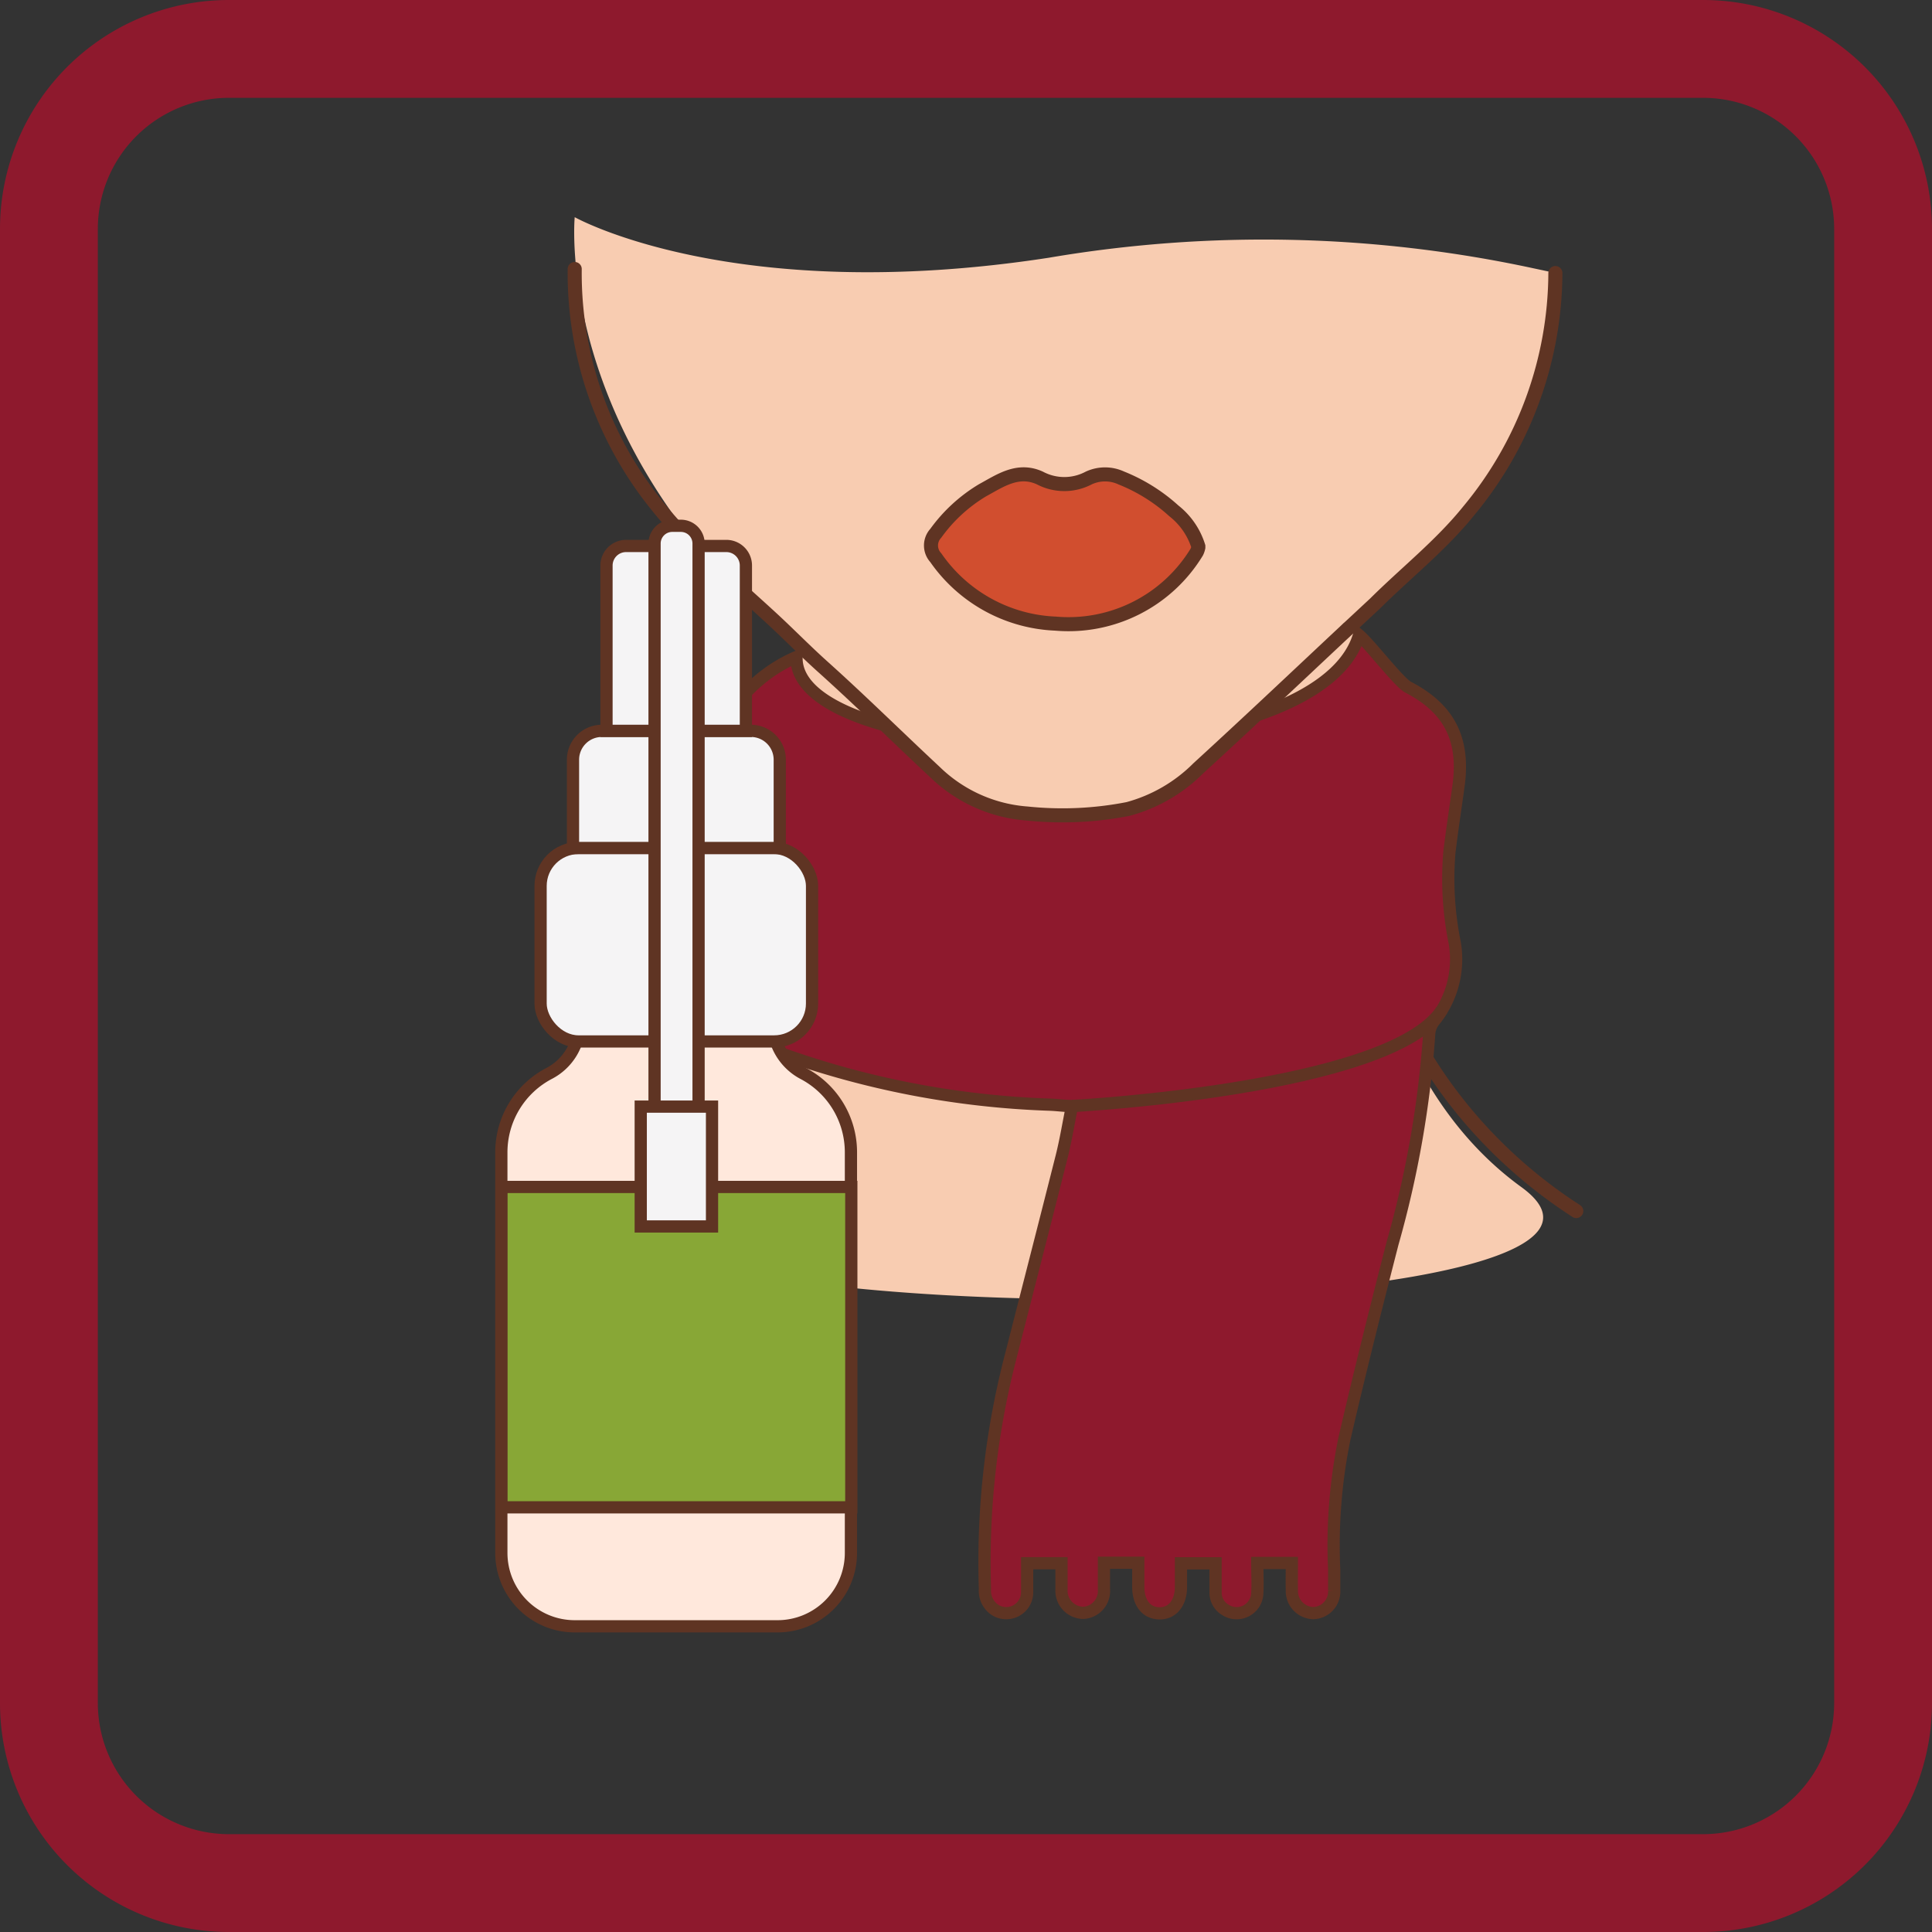 <svg xmlns="http://www.w3.org/2000/svg" viewBox="0 0 158 158"><rect x="0" y="0" width="158" height="158" fill="#333333" stroke="none"/><defs><style>.cls-1,.cls-4{fill:#8e192d;}.cls-2,.cls-6{fill:none;}.cls-2,.cls-4,.cls-5,.cls-6,.cls-7,.cls-8,.cls-9{stroke:#5f3423;}.cls-2,.cls-7{stroke-linecap:round;stroke-linejoin:round;}.cls-2,.cls-5{stroke-width:1.15px;}.cls-3{fill:#f8ccb1;}.cls-4,.cls-5,.cls-6,.cls-8,.cls-9{stroke-miterlimit:10;}.cls-5{fill:#d14e2f;}.cls-7{fill:#ffe8dc;}.cls-8{fill:#f5f4f5;}.cls-9{fill:#88a736;}</style></defs><g id="_6._Спреи_для_горла" data-name="6. Спреи для горла"><path class="cls-1" d="M139.28,8A10.73,10.73,0,0,1,150,18.72V139.28A10.73,10.73,0,0,1,139.28,150H18.72A10.73,10.73,0,0,1,8,139.28V18.72A10.73,10.73,0,0,1,18.72,8H139.28m0-8H18.72A18.72,18.72,0,0,0,0,18.72V139.28A18.72,18.72,0,0,0,18.72,158H139.28A18.72,18.72,0,0,0,158,139.28V18.72A18.72,18.72,0,0,0,139.28,0Z"/><path class="cls-2" d="M110.48,51.18c-.76,5.33-3.09,25.92,10.24,40.86a40.06,40.06,0,0,0,8.19,7"/><path class="cls-3" d="M48.85,97.69c5-2.78,16.81-17.81,16.34-45.15,0,0,9.79,13,24.71,12.63C98.37,64.93,111,50.73,111,50.73s-5,33,13.43,46.36c14.36,10.44-63,12.69-75.77,2.91A1.39,1.39,0,0,1,48.85,97.69Z"/><path class="cls-4" d="M105.65,127.82h-2.83c0,.86.05,1.69,0,2.51a1.69,1.69,0,0,1-2.6,1.33,1.63,1.63,0,0,1-.81-1.48c0-.76,0-1.51,0-2.33H96.58c0,.66,0,1.29,0,1.92,0,1.33-.71,2.19-1.77,2.17s-1.71-.85-1.72-2.14v-2H90.28c0,.75,0,1.46,0,2.16a1.79,1.79,0,0,1-1.69,1.94A1.81,1.81,0,0,1,86.81,130c0-.7,0-1.41,0-2.16H84s0,1.59,0,2.36a1.71,1.71,0,0,1-2.64,1.45,1.87,1.87,0,0,1-.81-1.7,67,67,0,0,1,2.16-19.23c1.37-5.38,2.76-10.77,4.12-16.16.33-1.32.55-2.68.84-4.11-.66,0-1.24-.09-1.82-.11a72.31,72.31,0,0,1-22.21-4.28,8.12,8.12,0,0,1-5.33-8.89,26.85,26.85,0,0,0,.34-8.34c-.23-1.48-.42-3-.62-4.44-.55-4,2.63-8.76,7.11-10.66-.27,9.45,42.46,10.23,46-1.79.87.73,3.24,3.83,4,4.25,3.36,1.74,4.64,4.22,4.15,8-.25,1.84-.54,3.68-.76,5.53a26.21,26.21,0,0,0,.44,7.39,8,8,0,0,1-1.7,6.41,1.9,1.9,0,0,0-.39,1.05,83.85,83.85,0,0,1-3,17.12c-1.37,5.33-2.71,10.68-3.94,16a43.42,43.42,0,0,0-.83,10.68c0,.56,0,1.13,0,1.69a1.76,1.76,0,0,1-1.69,1.86,1.8,1.8,0,0,1-1.77-1.87C105.63,129.34,105.65,128.61,105.65,127.82Z"/><path class="cls-3" d="M127.19,22.33c-.76,18.4-17.3,28.64-17.3,28.64l-6.38,6.74A38.78,38.78,0,0,0,98,62.83c-2.64,2.87-10.85,5-16.94,3.11-3.43-1.09-6.65-6-13.8-11.46C45.07,37.61,47,17.76,47,17.76s12.94,7.29,38.76,3.32h0a104.69,104.69,0,0,1,39.64.86l1.83.39"/><path class="cls-2" d="M47,22a30.21,30.21,0,0,0,6.71,19.32c2.78,3.47,6.17,6.27,9.41,9.26,1.41,1.3,2.74,2.67,4.17,3.95,3.12,2.8,6.1,5.75,9.17,8.61A12.07,12.07,0,0,0,84,66.53a27.87,27.87,0,0,0,8.25-.37A12.84,12.84,0,0,0,98,62.83c3.89-3.56,7.72-7.18,11.57-10.79l2.89-2.69c2.55-2.53,5.39-4.76,7.66-7.58a30.64,30.64,0,0,0,7.08-19.44"/><path class="cls-5" d="M98,44.68a5.94,5.94,0,0,0-2-2.9,14.23,14.23,0,0,0-4.3-2.69,3.17,3.17,0,0,0-2.66,0,4.27,4.27,0,0,1-4,0c-1.8-.82-3.26.23-4.68,1a12.85,12.85,0,0,0-3.83,3.52,1.47,1.47,0,0,0,0,2A12.54,12.54,0,0,0,86.32,51a12.28,12.28,0,0,0,11.55-5.85,1.55,1.55,0,0,0,.13-.38Z"/><path class="cls-6" d="M87.67,90.45s26-1.36,30.25-7.86"/><path class="cls-7" d="M63.23,83.69v0H47.39v0a4.61,4.61,0,0,1-2.47,4.09A7.28,7.28,0,0,0,41,94.24V127a6,6,0,0,0,6,6H63.59a6,6,0,0,0,6-6V94.24a7.27,7.27,0,0,0-3.92-6.46A4.63,4.63,0,0,1,63.23,83.69Z"/><rect class="cls-8" x="44.21" y="69.35" width="22.2" height="15.82" rx="3.1"/><path class="cls-8" d="M63.77,69.35H46.86V62.13a2.36,2.36,0,0,1,2.36-2.36H61.41a2.36,2.36,0,0,1,2.36,2.36Z"/><path class="cls-8" d="M61,59.77H49.6V46.25a1.6,1.6,0,0,1,1.6-1.6h8.23A1.6,1.6,0,0,1,61,46.25Z"/><rect class="cls-9" x="41.01" y="97.07" width="28.61" height="26.2"/><path class="cls-8" d="M55,43h.68a1.45,1.45,0,0,1,1.45,1.45V92.66a0,0,0,0,1,0,0H53.53a0,0,0,0,1,0,0V44.44A1.45,1.45,0,0,1,55,43Z"/><rect class="cls-8" x="52.4" y="90.5" width="5.83" height="9.8"/></g></svg>